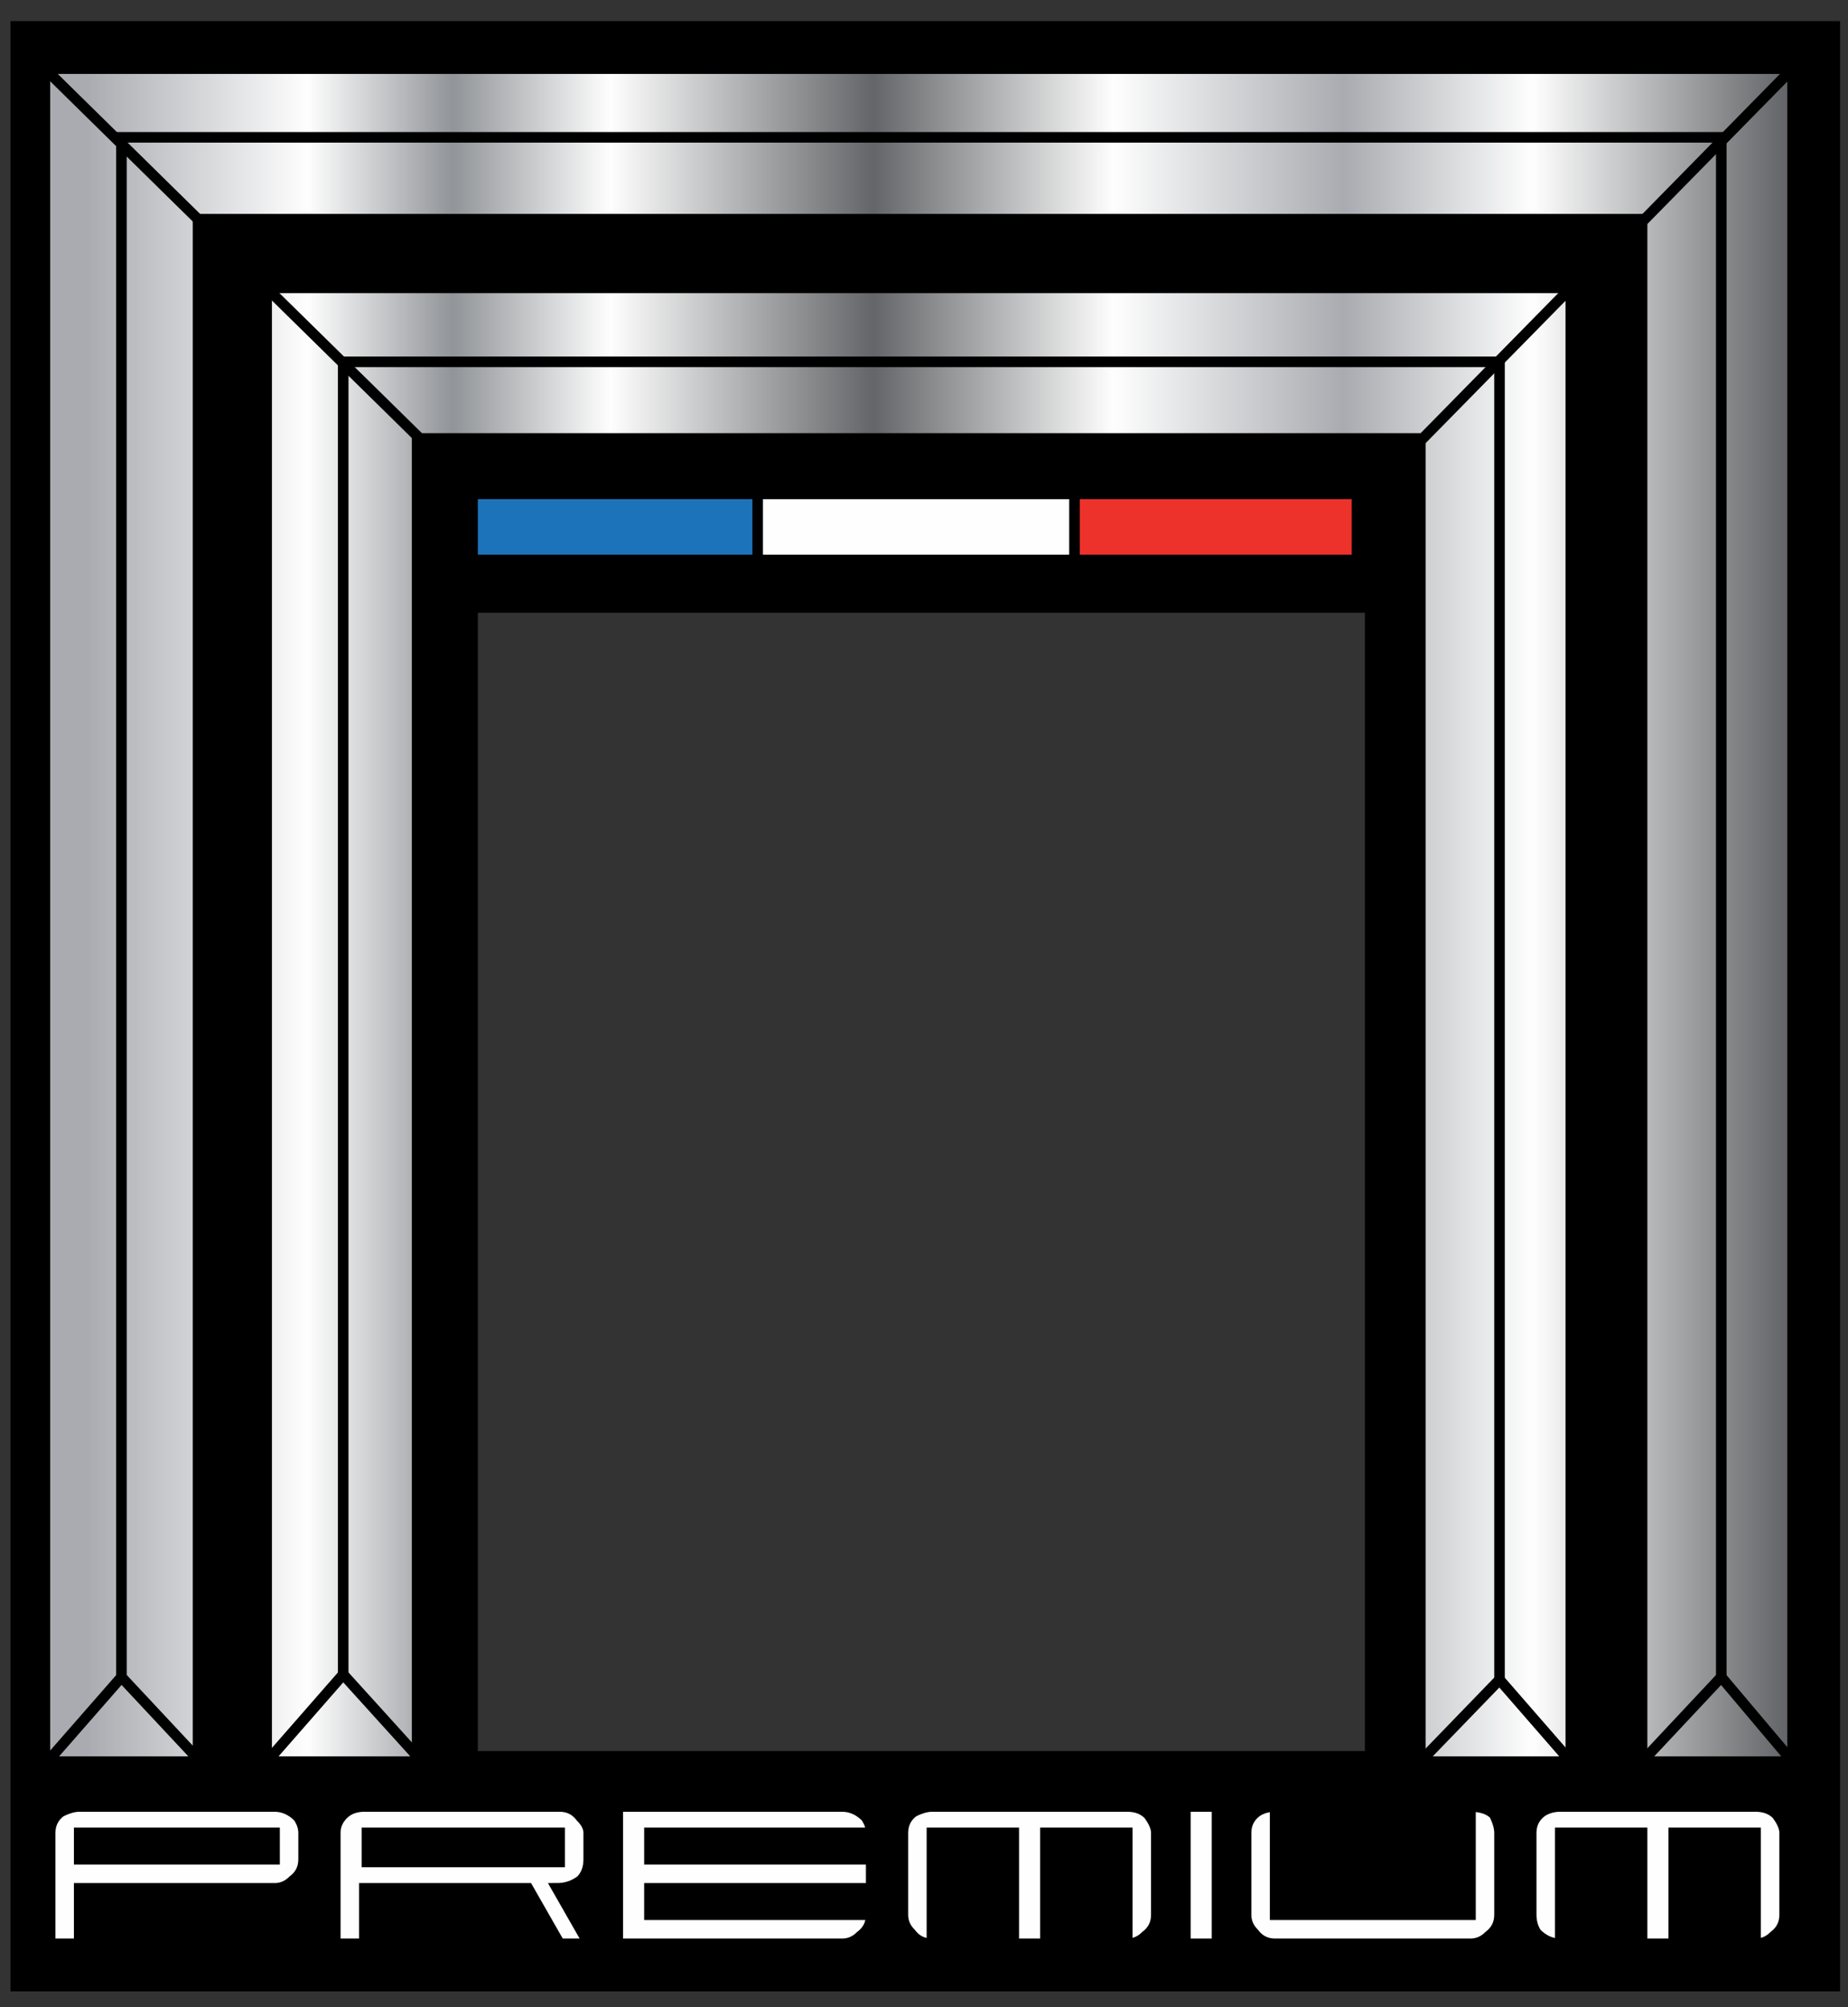 <?xml version="1.0" encoding="UTF-8" standalone="no"?>
<svg
   version="1.2"
   viewBox="0 0 70 76"
   width="70"
   height="76"
   id="svg77"
   xmlns="http://www.w3.org/2000/svg"
   xmlns:svg="http://www.w3.org/2000/svg">
  <rect x="0" y="0" width="70" height="76" fill="#333333" stroke="none"/>
  <title
     id="title2">nox premium-ai</title>
  <defs
     id="defs23">
    <linearGradient
       id="g1"
       x2="1"
       gradientUnits="userSpaceOnUse"
       gradientTransform="matrix(66.201,0,0,64.144,1.747,2.563)">
      <stop
         offset=".018"
         stop-color="#a9abb0"
         id="stop4" />
      <stop
         offset=".146"
         stop-color="#fefefe"
         id="stop6" />
      <stop
         offset=".23"
         stop-color="#919498"
         id="stop8" />
      <stop
         offset=".321"
         stop-color="#fefefe"
         id="stop10" />
      <stop
         offset=".473"
         stop-color="#636568"
         id="stop12" />
      <stop
         offset=".612"
         stop-color="#fefefe"
         id="stop14" />
      <stop
         offset=".745"
         stop-color="#a9abb0"
         id="stop16" />
      <stop
         offset=".854"
         stop-color="#fefefe"
         id="stop18" />
      <stop
         offset="1"
         stop-color="#636568"
         id="stop20" />
    </linearGradient>
  </defs>
  <style
     id="style25">
		.s0 { fill: #000000;stroke: #000000;stroke-width: .4 } 
		.s1 { fill: url(#g1);stroke: #000000;stroke-width: .4 } 
		.s2 { fill: #fefefe;stroke: #000000;stroke-width: .4 } 
		.s3 { fill: none;stroke: #000000;stroke-miterlimit:10;stroke-width: .4 } 
		.s4 { fill: #1c73ba;stroke: #000000;stroke-width: .4 } 
		.s5 { fill: #ed312b;stroke: #000000;stroke-width: .4 } 
	</style>
  <g
     id="Laag 1">
    <g
       id="g74">
      <path
         id="&lt;Compound Path&gt;"
         fill-rule="evenodd"
         class="s0"
         d="M 69.5,1 V 75.2 H 0.6 V 1 Z M 51.9,23 h -34 v 43.5 h 34 z" />
      <g
         id="&lt;Group&gt;">
        <path
           id="path28"
           fill-rule="evenodd"
           class="s1"
           d="m 67.7,2.6 q 0.2,0 0.2,0.2 v 63.7 q 0,0.2 -0.2,0.2 h -5.3 q -0.2,0 -0.2,-0.2 V 8.3 H 7.5 v 58.2 q 0,0.2 -0.2,0.2 H 2 q -0.3,0 -0.3,-0.2 V 2.8 Q 1.8,2.6 2,2.6 Z m -8.4,8.3 q 0.2,0 0.2,0.2 v 55.4 q 0,0.2 -0.2,0.2 H 54 q -0.2,0 -0.2,-0.2 V 16.6 h -38 v 49.9 q 0,0.2 -0.2,0.2 h -5.3 q -0.2,0 -0.2,-0.2 V 11.1 q 0,-0.2 0.2,-0.2 z" />
      </g>
      <g
         id="g45">
        <path
           id="path31"
           fill-rule="evenodd"
           class="s2"
           d="m 11.5,70.4 q 0,0.5 -0.4,0.8 -0.3,0.3 -0.7,0.3 H 3 v 2.1 H 1.9 v -4.2 q 0,-0.5 0.4,-0.8 0.4,-0.2 0.7,-0.2 h 7.4 q 0.5,0 0.9,0.4 0.2,0.3 0.2,0.6 z m -1.1,0 v -1 H 3 v 1 z" />
        <path
           id="path33"
           fill-rule="evenodd"
           class="s2"
           d="M 22.3,73.6 H 21.2 L 20,71.5 h -6.2 v 2.1 h -1.1 v -4.2 q 0,-0.4 0.3,-0.7 0.3,-0.3 0.8,-0.3 h 7.4 q 0.5,0 0.8,0.4 0.3,0.3 0.3,0.6 v 1 q 0,0.5 -0.3,0.8 -0.4,0.3 -0.9,0.3 z m -1.1,-3.1 v -1.1 h -7.3 v 1.1 z" />
        <path
           id="path35"
           class="s2"
           d="m 33,72.5 q 0,0.5 -0.4,0.8 -0.3,0.3 -0.7,0.3 h -8.5 v -5.2 h 8.5 q 0.5,0 0.9,0.4 0.2,0.3 0.2,0.6 h -8.4 v 1 H 33 v 1.1 h -8.4 v 1 z" />
        <path
           id="path37"
           class="s2"
           d="m 43.8,72.5 q 0,0.5 -0.4,0.8 -0.3,0.3 -0.7,0.3 v -4.2 h -3.1 v 4.2 h -1.2 v -4.2 h -3.1 v 4.2 q -0.5,0 -0.8,-0.4 -0.3,-0.3 -0.3,-0.7 v -3.1 q 0,-0.5 0.4,-0.8 0.4,-0.2 0.7,-0.2 h 7.4 q 0.5,0 0.8,0.3 0.3,0.4 0.3,0.7 z" />
        <path
           id="path39"
           class="s2"
           d="m 46.1,73.6 h -1.2 v -5.2 h 1.2 z" />
        <path
           id="path41"
           class="s2"
           d="m 56.8,72.5 q 0,0.5 -0.4,0.8 -0.3,0.3 -0.7,0.3 h -7.4 q -0.5,0 -0.8,-0.4 -0.3,-0.3 -0.3,-0.7 v -3.1 q 0,-0.5 0.4,-0.8 0.3,-0.2 0.7,-0.2 v 4.1 h 7.4 v -4.1 q 0.6,0 0.9,0.3 0.2,0.4 0.2,0.7 z" />
        <path
           id="path43"
           class="s2"
           d="m 67.6,72.5 q 0,0.5 -0.4,0.8 -0.3,0.3 -0.7,0.3 v -4.2 h -3.1 v 4.2 h -1.2 v -4.2 h -3.1 v 4.2 q -0.5,0 -0.9,-0.4 Q 58,72.9 58,72.5 v -3.1 q 0,-0.5 0.4,-0.8 0.3,-0.2 0.7,-0.2 h 7.4 q 0.5,0 0.8,0.3 0.3,0.4 0.3,0.7 z" />
      </g>
      <path
         id="&lt;Path&gt;"
         class="s3"
         d="M 4.6,63.6 V 5.2 h 60.6 v 58.4" />
      <path
         id="path48"
         class="s3"
         d="M 13,63.5 V 13.7 h 43.8 v 50.1" />
      <path
         id="path50"
         class="s3"
         d="m 1.8,66.7 2.8,-3.2 2.9,3.1" />
      <path
         id="path52"
         class="s3"
         d="m 10.2,66.6 2.8,-3.2 2.9,3.2" />
      <path
         id="path54"
         class="s3"
         d="m 53.8,66.7 3,-3.1 2.7,3.1" />
      <path
         id="path56"
         class="s3"
         d="m 62.2,66.7 3,-3.2 2.7,3.2" />
      <path
         id="path58"
         class="s3"
         d="M 1.7,2.6 7.6,8.4" />
      <path
         id="path60"
         class="s3"
         d="m 10.2,11 5.7,5.6" />
      <path
         id="path62"
         class="s3"
         d="m 53.7,16.8 5.8,-5.9" />
      <path
         id="path64"
         class="s3"
         d="M 62.2,8.4 67.9,2.6" />
      <g
         id="g72">
        <path
           id="path66"
           class="s2"
           d="M 51.5,21.2 H 18.1 v -2.5 h 33.4 z" />
        <path
           id="path68"
           class="s4"
           d="M 28.7,21.2 H 17.9 v -2.5 h 10.8 z" />
        <path
           id="path70"
           class="s5"
           d="M 51.4,21.2 H 40.7 v -2.5 h 10.7 z" />
      </g>
    </g>
  </g>
</svg>
